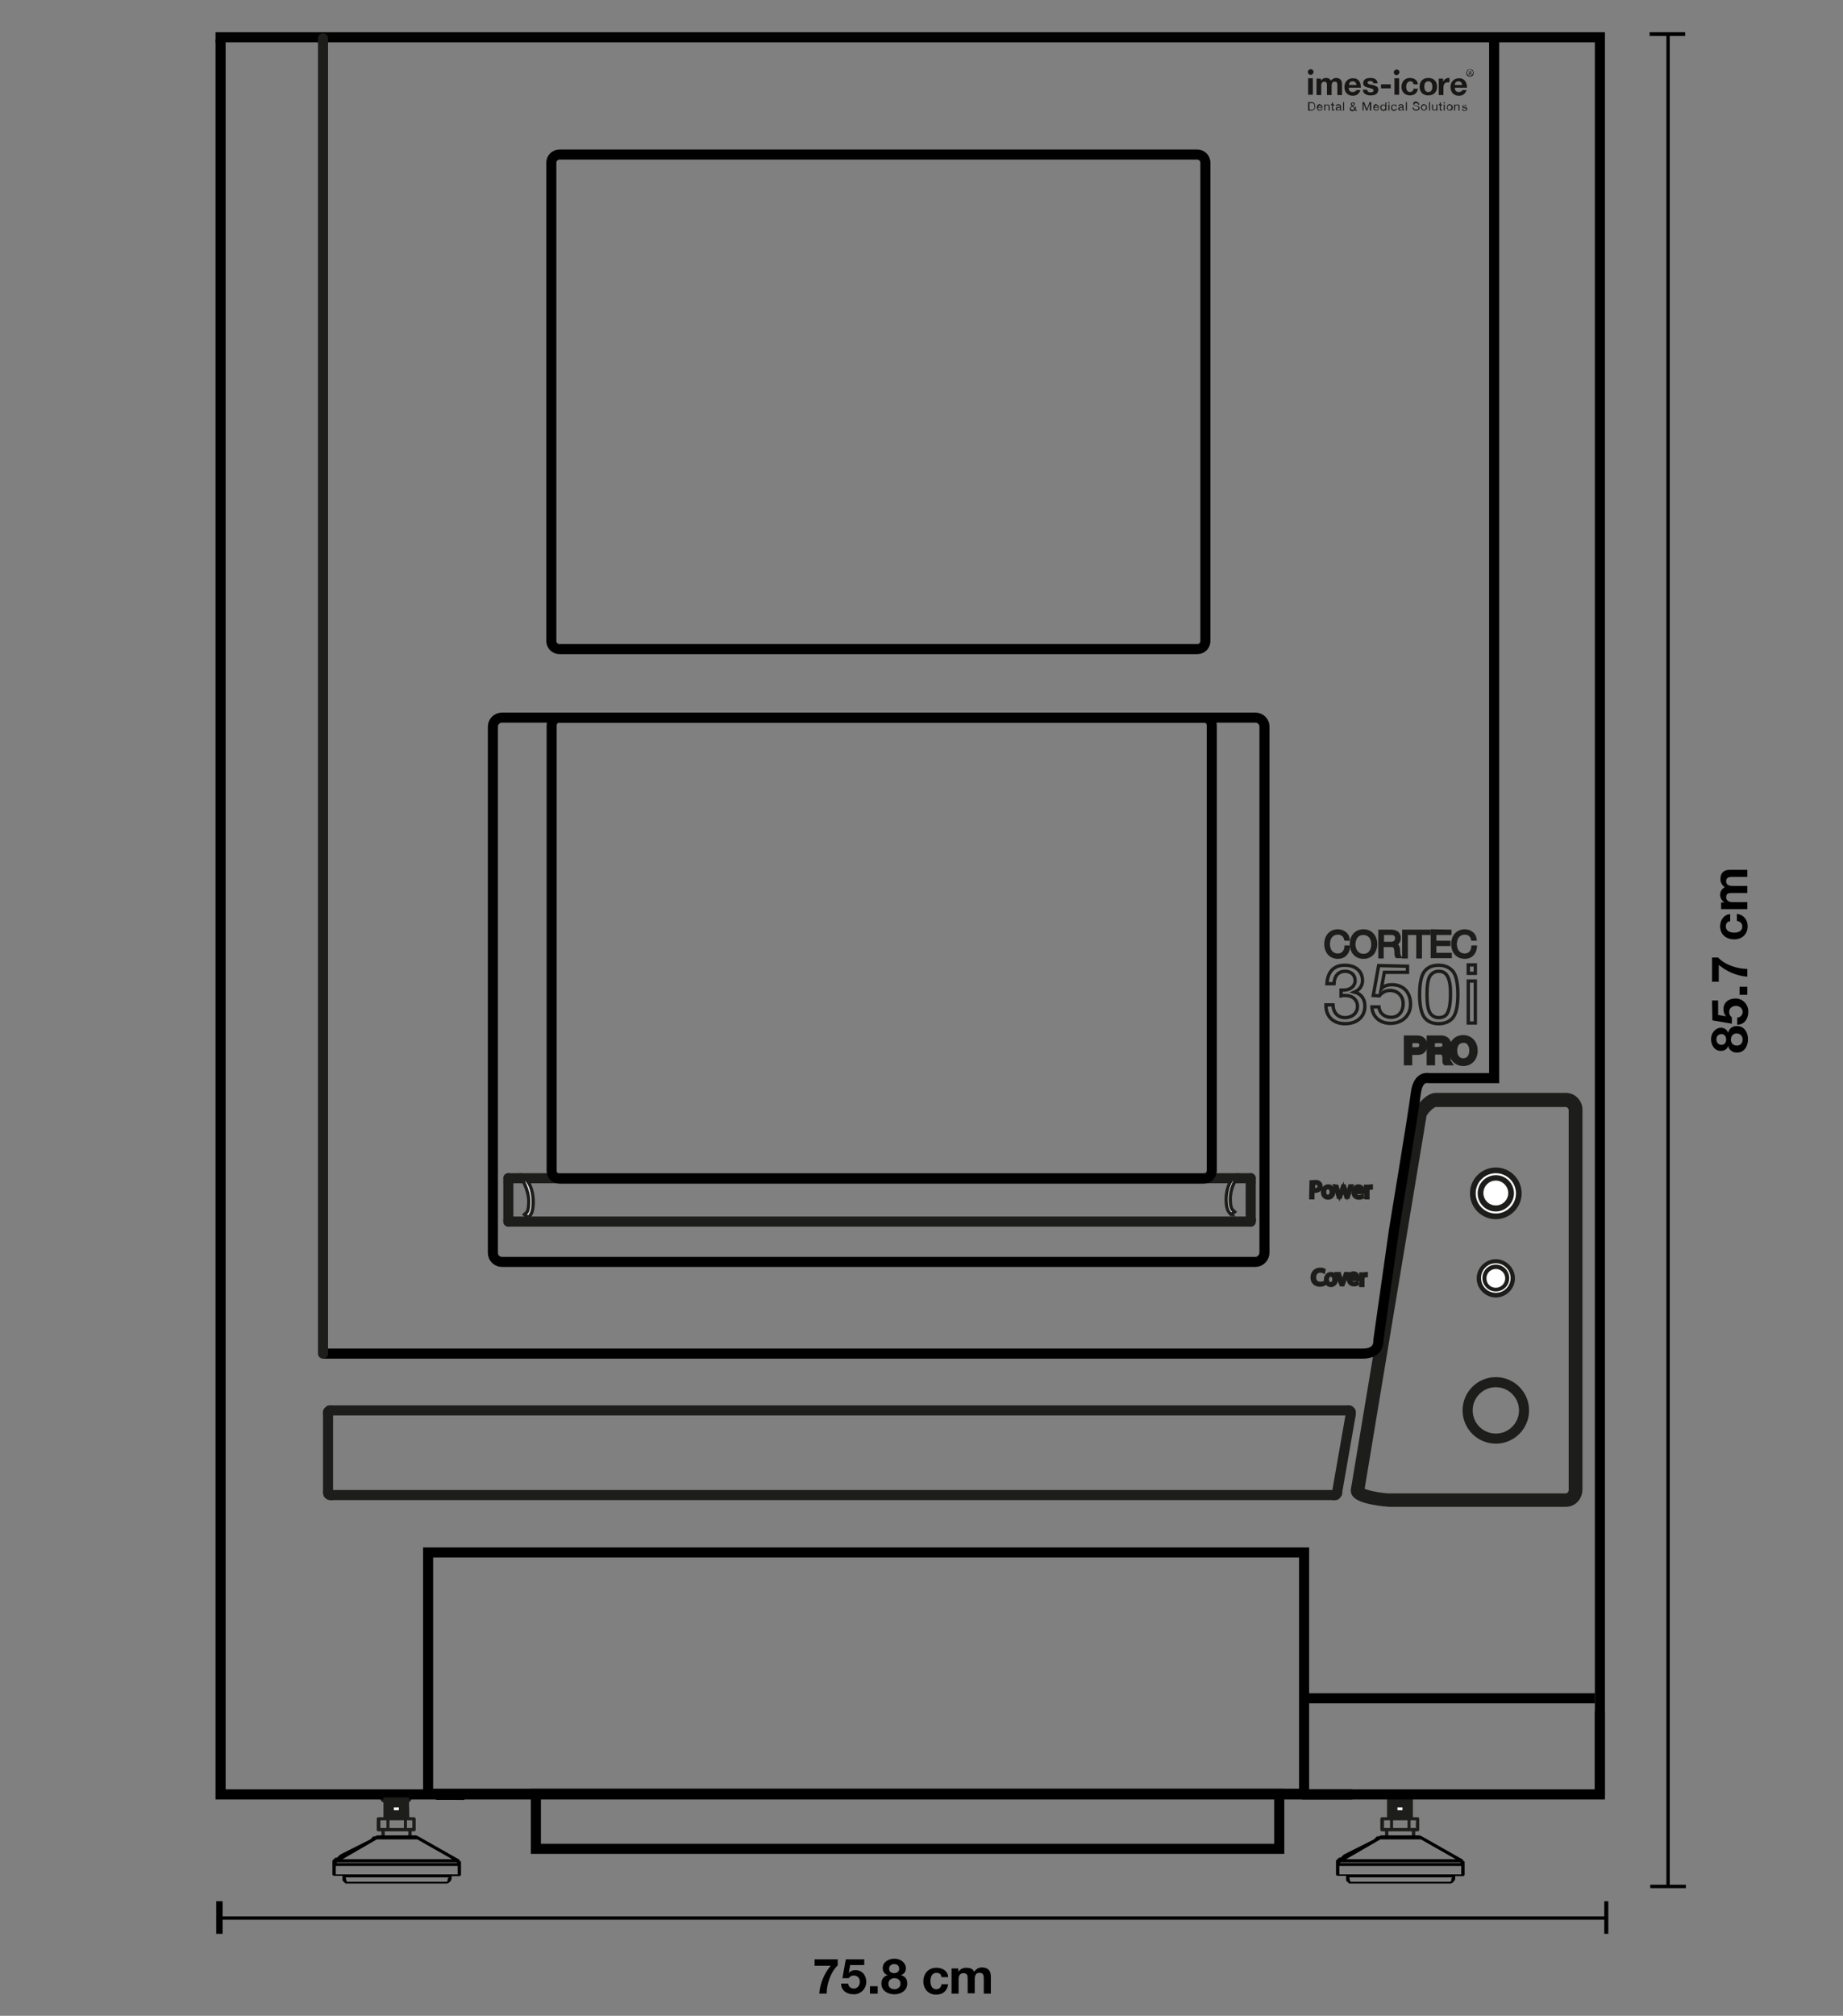 <?xml version="1.0" encoding="UTF-8"?>
<svg xmlns="http://www.w3.org/2000/svg" xmlns:xlink="http://www.w3.org/1999/xlink" version="1.1" id="Layer_1" x="0px" y="0px" viewBox="0 0 548.9 600" style="enable-background:new 0 0 548.9 600;" xml:space="preserve">
<rect x="0" y="0" width="548.9" height="600" fill="#808080" stroke="none"/>
<style type="text/css">
	.st0{display:none;}
	.st1{display:inline;}
	.st2{fill:#010202;}
	.st3{display:inline;fill:none;stroke:#000000;stroke-width:3;stroke-linecap:round;stroke-linejoin:round;stroke-miterlimit:10;}
	.st4{fill:none;stroke:#1D1D1B;stroke-width:3;stroke-linecap:round;stroke-linejoin:round;stroke-miterlimit:10;}
	.st5{fill:none;stroke:#1D1D1B;stroke-miterlimit:10;}
	.st6{fill:#FFFFFF;stroke:#1D1D1B;stroke-miterlimit:10;}
	.st7{fill:#FFFFFF;}
	.st8{fill:#1D1D1B;}
	.st9{stroke:#1D1D1B;stroke-width:3;stroke-miterlimit:10;}
	.st10{fill:none;stroke:#000000;stroke-width:3;stroke-miterlimit:10;}
	.st11{fill:none;}
	.st12{fill:#181716;}
</style>
<g>
	<path d="M249.5,583.2v1.8c-2.1,1.9-3.3,5.6-3.3,8.4H244c0.2-3,1.5-6,3.4-8.3h-4.8v-1.9H249.5z"></path>
	<path d="M257.4,583.2v1.7h-4.2l-0.4,2.3l0,0c0.5-0.5,1.1-0.8,2-0.8c2,0,3.2,1.6,3.2,3.5c0,2-1.6,3.7-3.7,3.7   c-2.2,0-3.8-1.2-3.8-3.2h2.1c0.1,0.9,0.8,1.5,1.7,1.5c1,0,1.8-0.9,1.8-2c0-1-0.6-1.9-1.8-1.9c-0.7,0-1.2,0.3-1.5,0.8h-1.9l1-5.6   H257.4z"></path>
	<path d="M261.4,591.2v2.2h-2.3v-2.2H261.4z"></path>
	<path d="M269.8,585.8c0,1-0.5,1.8-1.5,2.1l0,0c1.3,0.3,1.9,1.2,1.9,2.5c0,2.1-1.9,3.2-3.8,3.2s-3.9-1-3.9-3.2   c0-1.3,0.7-2.2,1.9-2.5l0,0c-1-0.3-1.5-1.1-1.5-2.1c0-1.8,1.8-2.8,3.4-2.8C268.8,583,269.8,584.7,269.8,585.8z M266.4,592.1   c1,0,1.8-0.7,1.8-1.7c0-0.9-0.7-1.6-1.8-1.6c-1,0-1.8,0.6-1.8,1.6C264.5,591.4,265.3,592.1,266.4,592.1z M266.3,587.3   c0.9,0,1.5-0.5,1.5-1.3c0-0.6-0.3-1.4-1.5-1.4c-0.8,0-1.5,0.5-1.5,1.4S265.5,587.3,266.3,587.3z"></path>
	<path d="M282.4,588.5h-2c-0.1-0.9-0.6-1.3-1.5-1.3c-1.3,0-1.8,1.2-1.8,2.5c0,1.2,0.5,2.4,1.7,2.4c0.9,0,1.5-0.5,1.6-1.5h2   c-0.3,2-1.6,3.1-3.6,3.1c-2.3,0-3.8-1.7-3.8-3.9c0-2.4,1.5-4.1,3.9-4.1C280.8,585.7,282.3,586.7,282.4,588.5z"></path>
	<path d="M290.1,586.9c0.6-0.8,1.4-1.3,2.3-1.3c1.9,0,2.7,1,2.7,2.7v5.1H293V589c0-1-0.1-1.8-1.3-1.8c-1,0-1.4,0.7-1.4,1.9v4.2h-2.1   V589c0-1-0.1-1.7-1.3-1.7c-0.5,0-1.4,0.3-1.4,1.7v4.4h-2.1v-7.5h2v1l0,0c0.6-0.8,1.4-1.2,2.3-1.2   C289.1,585.7,289.8,586.1,290.1,586.9z"></path>
</g>
<g id="Grafik">
	<g id="Ebene_1_1_" class="st0">
		<g id="Ebene_2_1_" class="st1">
			<path class="st2" d="M-2634.5-333.4v1969.6H311.9V-333.4H-2634.5z M-471.9,815c6,0,11,1,17-1C-460.9,816-465.9,815-471.9,815z"></path>
		</g>
		<line class="st3" x1="-198.1" y1="-275.6" x2="-198.1" y2="1119.9"></line>
	</g>
	<polygon points="497.3,561 497.3,10.7 501.9,10.7 501.9,9.6 491.3,9.6 491.3,10.7 496.3,10.7 496.3,561 491.5,561 491.5,562    502.1,562 502.1,561  "></polygon>
	<g>
		<polygon points="477.8,565.9 477.8,570.4 66.3,570.4 66.3,565.9 64.4,565.9 64.4,570.4 64.4,571.4 64.4,575.6 66.3,575.6     66.3,571.4 477.8,571.4 477.8,575.6 479,575.6 479,565.9   "></polygon>
	</g>
	<line class="st4" x1="372.5" y1="363.1" x2="372.5" y2="351.9"></line>
	<line class="st4" x1="151.4" y1="363.1" x2="151.4" y2="351.9"></line>
	<line class="st4" x1="155" y1="350.7" x2="151.4" y2="350.7"></line>
	<line class="st4" x1="151.4" y1="350.7" x2="151.4" y2="351.9"></line>
	<line class="st4" x1="155" y1="350.7" x2="368.6" y2="350.7"></line>
	<line class="st4" x1="372.5" y1="351.9" x2="372.5" y2="350.7"></line>
	<line class="st4" x1="368.6" y1="350.7" x2="372.5" y2="350.7"></line>
	<line class="st4" x1="372.5" y1="363.1" x2="372.5" y2="363.6"></line>
	<line class="st4" x1="151.4" y1="363.1" x2="151.4" y2="363.6"></line>
	<line class="st4" x1="372.5" y1="363.6" x2="151.4" y2="363.6"></line>
	<line class="st4" x1="372.5" y1="362.9" x2="372.5" y2="362.9"></line>
	<line class="st4" x1="372.5" y1="362.9" x2="372.5" y2="362.9"></line>
	<polyline class="st4" points="121.1,535.1 121.1,535.1 120.6,535.1 120.2,535.1 119.5,535.1  "></polyline>
	<polyline class="st4" points="119.5,535.1 118.8,535.1 117.9,535.1 117,535.1 116.1,535.1 115.4,535.1 114.9,535.1 114.7,535.1     "></polyline>
	<line class="st4" x1="398.2" y1="444.3" x2="402.3" y2="420.9"></line>
	<polyline class="st4" points="402.3,420.9 402.3,420.7 402.3,420.5 402.3,420.2 402.1,420 401.9,419.8 401.6,419.8 401.4,419.8     "></polyline>
	<line class="st4" x1="401.4" y1="419.8" x2="98.6" y2="419.8"></line>
	<polyline class="st4" points="98.6,419.8 98.3,419.8 98.1,419.8 97.9,420 97.7,420.2 97.7,420.5 97.7,420.7  "></polyline>
	<path class="st4" d="M97.7,444.1c0,0.1,0,0.4,0.1,0.6s0.4,0.3,0.4,0.3c0.1,0,0.3,0,0.5,0"></path>
	<line class="st4" x1="98.6" y1="445" x2="397.3" y2="445"></line>
	<path class="st4" d="M397.3,445c0.2,0,0.3,0,0.5,0c0.1-0.1,0.2-0.2,0.3-0.3c0.1-0.1,0.2-0.2,0.1-0.3"></path>
	<line class="st4" x1="97.7" y1="420.7" x2="97.7" y2="444.1"></line>
	<g>
		<g>
			<g>
				<path class="st5" d="M401.5,279.5h-0.7c-0.3-1.2-1.2-1.8-2.3-1.8c-2,0-2.9,1.6-2.9,3.3c0,1.6,0.8,3.3,2.9,3.3      c1.3,0,2.3-1,2.4-2.4h0.7c-0.2,1.9-1.4,3-3.1,3c-2.4,0-3.6-1.8-3.6-3.9s1.2-3.9,3.6-3.9C399.9,277.1,401.3,278,401.5,279.5z"></path>
				<path class="st5" d="M409.7,281c0,2-1.2,3.9-3.6,3.9s-3.6-1.8-3.6-3.9s1.2-3.9,3.6-3.9C408.4,277.1,409.7,278.9,409.7,281z       M406.1,284.4c2,0,2.8-1.7,2.8-3.3c0-1.6-0.8-3.3-2.9-3.3c-1.9,0-2.8,1.6-2.8,3.3C403.2,282.7,404.1,284.4,406.1,284.4z"></path>
			</g>
			<g>
				<path class="st5" d="M414.4,277.2c1.4,0,2.3,0.7,2.3,2c0,1-0.5,1.7-1.5,1.9l0,0c1.2,0.2,1.3,1.1,1.3,1.9c0,0.5,0.1,1.4,0.3,1.7      H416c-0.2-0.2-0.2-0.9-0.2-1.4c0-0.7-0.2-1.2-0.4-1.5s-0.6-0.4-1-0.4h-2.8v3.4H411v-7.6H414.4L414.4,277.2z M414.4,280.8      c0.8,0,1.6-0.5,1.6-1.5s-0.6-1.5-1.6-1.5h-2.7v3H414.4z"></path>
			</g>
			<g>
				<path class="st5" d="M418.8,277.2v1.1h-0.7v-1.1H418.8z M418.8,279.3v5.5h-0.7v-5.5H418.8z"></path>
			</g>
			<g>
				<path class="st5" d="M425.6,277.2v0.6H423v7h-0.7v-7h-2.6v-0.6H425.6z"></path>
				<path class="st5" d="M431.8,277.2v0.6h-4.5v2.7h4.2v0.6h-4.2v3h4.6v0.6h-5.3v-7.6L431.8,277.2L431.8,277.2z"></path>
				<path class="st5" d="M439.3,279.5h-0.7c-0.3-1.2-1.2-1.8-2.3-1.8c-2,0-2.9,1.6-2.9,3.3c0,1.6,0.8,3.3,2.9,3.3      c1.3,0,2.3-1,2.4-2.4h0.7c-0.2,1.9-1.4,3-3.1,3c-2.4,0-3.6-1.8-3.6-3.9s1.2-3.9,3.6-3.9C437.7,277.1,439.1,278,439.3,279.5z"></path>
			</g>
			<g>
				<path class="st5" d="M405.8,291.9c0,1.4-0.8,2.7-2.4,3.4l0,0c2,0.5,3.1,2,3.1,4.2c0,3.2-2.4,5.2-5.9,5.2c-3.4,0-5.7-2-5.7-5.5      v-0.1h2.1c0.1,2.4,1.5,3.8,3.6,3.8s3.7-1.4,3.7-3.3c0-2-1.4-3.3-3.7-3.3c-0.3,0-0.7,0-1.2,0.1v-1.7c0.2,0,0.4,0,0.8,0      c2,0,3.4-1.2,3.4-2.8c0-1.7-1.2-2.8-3-2.8c-2,0-3.2,1.4-3.3,3.7h-2.1c0.2-3.6,2.1-5.5,5.3-5.5      C403.8,287.3,405.8,289.1,405.8,291.9z"></path>
			</g>
			<g>
				<path class="st5" d="M419.2,287.6v1.8h-6.9l-0.9,4.9l0,0c0.7-0.8,1.8-1.2,3.2-1.2c3.3,0,5.5,2.2,5.5,5.8c0,3.3-2.4,5.7-6,5.7      c-3,0-5.4-1.9-5.5-4.9l0,0h2.1c0.1,1.8,1.6,3.1,3.6,3.1c2.1,0,3.6-1.5,3.6-4.1c0-2.3-1.7-3.9-3.9-3.9c-1.2,0-2.3,0.5-3.2,1.6      l-1.8-0.1l1.6-8.9L419.2,287.6L419.2,287.6z"></path>
				<path class="st5" d="M432.8,289.2c0.9,1.2,1.4,3.5,1.4,6.8s-0.5,5.6-1.4,6.8c-0.9,1.2-2.4,1.9-4.3,1.9s-3.3-0.6-4.3-1.9      c-0.9-1.3-1.4-3.5-1.4-6.8s0.5-5.6,1.4-6.8c1-1.3,2.4-1.9,4.3-1.9C430.4,287.3,431.8,288,432.8,289.2z M425.9,301.5      c0.6,0.9,1.5,1.4,2.6,1.4c1.3,0,2.2-0.5,2.7-1.6s0.8-2.8,0.8-5.2c0-1.6,0-4.1-1-5.7c-0.5-0.8-1.3-1.3-2.5-1.3      c-1.1,0-2,0.5-2.6,1.4s-0.9,2.8-0.9,5.5C425,298.7,425.3,300.5,425.9,301.5z"></path>
				<path class="st5" d="M439.4,287.2v2.5h-2.1v-2.5H439.4z M439.4,292v12.5h-2.1V292H439.4z"></path>
			</g>
			<g>
				<g>
					<path class="st5" d="M422.2,309c1.3,0,2.2,0.7,2.2,2.2s-0.9,2.2-2.2,2.2h-2.4v3h-1V309H422.2L422.2,309z M421.9,312.5       c0.9,0,1.5-0.4,1.5-1.4c0-0.9-0.5-1.4-1.6-1.4h-2v2.7L421.9,312.5L421.9,312.5z"></path>
					<path class="st5" d="M429.1,309c1.3,0,2.2,0.7,2.2,1.9c0,1-0.4,1.6-1.3,1.9l0,0c0.7,0.1,1.1,0.6,1.1,1.9c0,0.9,0.2,1.3,0.4,1.6       h-1.1c-0.1-0.2-0.1-0.3-0.2-0.6v-0.8c0-0.4-0.1-0.8-0.2-1.2c-0.2-0.4-0.5-0.6-1-0.6h-2.4v3.2h-1V309H429.1L429.1,309z        M428.7,312.4c1.1,0,1.7-0.4,1.7-1.3c0-0.8-0.5-1.3-1.3-1.3h-2.5v2.6L428.7,312.4L428.7,312.4z"></path>
					<path class="st5" d="M439.4,312.6c0,2.3-1.4,3.9-3.5,3.9c-2.2,0-3.5-1.7-3.5-3.9c0-1.1,0.3-2,1-2.8c0.6-0.7,1.5-1.1,2.6-1.1       C438.1,308.8,439.4,310.5,439.4,312.6z M435.8,315.7c1.6,0,2.6-1.3,2.6-3c0-0.9-0.2-1.6-0.7-2.2s-1.1-0.9-1.9-0.9       s-1.4,0.3-1.9,0.9c-0.4,0.6-0.7,1.3-0.7,2.2C433.3,314.4,434.3,315.7,435.8,315.7z"></path>
				</g>
				<g>
					<path class="st6" d="M420.1,316.6h-1.5v-7.9h3.5c1.5,0,2.5,0.9,2.5,2.4s-0.9,2.4-2.4,2.4h-2.1V316.6L420.1,316.6z M419.1,316.1       h0.5v-3h2.6c1.2,0,1.9-0.7,1.9-1.9c0-1.2-0.7-1.9-2-1.9h-3V316.1L419.1,316.1z M421.9,312.7h-2.3v-3.2h2.2       c1.2,0,1.8,0.6,1.8,1.6C423.7,312.2,423,312.7,421.9,312.7z M420.1,312.2h1.8c0.8,0,1.3-0.4,1.3-1.1c0-0.5-0.2-1.1-1.3-1.1       h-1.7L420.1,312.2L420.1,312.2z"></path>
				</g>
				<g>
					<path class="st6" d="M432.1,316.6h-1.7l-0.1-0.1c-0.2-0.2-0.2-0.4-0.2-0.6v-0.1V315c0-0.4-0.1-0.7-0.2-1.1       c-0.1-0.2-0.2-0.4-0.8-0.5h-2.2v3.2h-1.5v-7.9h3.8c1.5,0,2.5,0.9,2.5,2.2c0,0.9-0.3,1.5-0.9,1.9c0.5,0.3,0.7,0.9,0.7,2       c0,0.9,0.2,1.2,0.4,1.5L432.1,316.6z M430.6,316.1h0.5c-0.1-0.3-0.2-0.8-0.2-1.4c-0.1-1.4-0.4-1.6-0.9-1.7h-0.2v-0.4l0.2-0.1       c0.7-0.2,1.1-0.8,1.1-1.6c0-1-0.7-1.7-2-1.7h-3.3v6.9h0.5v-3.2h2.7c0.8,0,1.1,0.4,1.2,0.8c0.2,0.4,0.3,0.8,0.3,1.3v0.8       C430.6,316,430.6,316,430.6,316.1z M428.7,312.6h-2.4v-3.1h2.7c0.9,0,1.5,0.6,1.5,1.5C430.6,311.8,430.3,312.6,428.7,312.6z        M426.8,312.1h1.9c1.2,0,1.4-0.6,1.4-1.1c0-0.7-0.4-1-1-1h-2.2L426.8,312.1L426.8,312.1z"></path>
				</g>
				<g>
					<path class="st6" d="M435.8,316.8c-2.2,0-3.8-1.7-3.8-4.1c0-1.2,0.3-2.2,1-2.9c0.7-0.8,1.6-1.2,2.8-1.2c2.2,0,3.8,1.7,3.8,4.1       C439.6,315.1,438.1,316.8,435.8,316.8z M435.8,309c-1,0-1.8,0.3-2.4,1s-0.9,1.5-0.9,2.6c0,2.2,1.3,3.6,3.3,3.6s3.3-1.5,3.3-3.6       C439.1,310.8,438.1,309,435.8,309z M435.8,315.9c-1.7,0-2.8-1.3-2.8-3.3c0-0.9,0.2-1.7,0.7-2.3c0.5-0.6,1.2-1,2.1-1       s1.6,0.3,2.1,1c0.5,0.6,0.7,1.4,0.7,2.3C438.6,314.6,437.5,315.9,435.8,315.9z M435.8,309.9c-0.7,0-1.3,0.3-1.7,0.8       s-0.6,1.2-0.6,2c0,1.7,0.9,2.8,2.3,2.8s2.3-1.1,2.3-2.8c0-0.8-0.2-1.5-0.6-2C437.1,310.1,436.6,309.9,435.8,309.9z"></path>
				</g>
			</g>
		</g>
	</g>
	<g>
		<path class="st6" d="M390.5,351.8c0.3,0,0.7-0.1,1.2-0.1c0.6,0,1.1,0.1,1.3,0.4c0.3,0.2,0.4,0.6,0.4,1s-0.1,0.8-0.4,1    c-0.3,0.3-0.9,0.5-1.5,0.5c-0.2,0-0.4,0-0.5,0v1.9h-0.6L390.5,351.8L390.5,351.8z M391.2,354.1c0.1,0,0.3,0,0.5,0    c0.7,0,1.2-0.4,1.2-1s-0.4-0.9-1.1-0.9c-0.3,0-0.5,0-0.6,0V354.1L391.2,354.1z"></path>
		<path class="st6" d="M397.2,354.8c0,1.3-0.9,1.8-1.7,1.8c-0.9,0-1.6-0.7-1.6-1.8c0-1.1,0.8-1.8,1.7-1.8    C396.6,353,397.2,353.8,397.2,354.8z M394.5,354.8c0,0.8,0.4,1.3,1,1.3s1-0.6,1-1.3c0-0.6-0.3-1.3-1-1.3S394.5,354.2,394.5,354.8z    "></path>
		<path class="st6" d="M398.2,353.1l0.5,1.7c0.1,0.4,0.2,0.7,0.3,1.1l0,0c0.1-0.3,0.2-0.7,0.3-1.1l0.6-1.8h0.5l0.5,1.7    c0.1,0.4,0.2,0.8,0.3,1.1l0,0c0.1-0.3,0.1-0.7,0.3-1.1l0.5-1.7h0.6l-1.1,3.4h-0.6l-0.5-1.6c-0.1-0.4-0.2-0.7-0.3-1.1l0,0    c-0.1,0.4-0.2,0.8-0.3,1.1l-0.6,1.6h-0.6l-1-3.4L398.2,353.1L398.2,353.1z"></path>
		<path class="st6" d="M403.5,355c0,0.8,0.6,1.2,1.2,1.2c0.4,0,0.7-0.1,1-0.2l0.1,0.4c-0.2,0.1-0.6,0.2-1.1,0.2    c-1.1,0-1.7-0.7-1.7-1.7s0.6-1.9,1.6-1.9c1.1,0,1.4,1,1.4,1.6c0,0.1,0,0.2,0,0.3L403.5,355L403.5,355z M405.3,354.5    c0-0.4-0.2-1-0.9-1c-0.6,0-0.9,0.6-1,1H405.3z"></path>
		<path class="st6" d="M406.7,354.2c0-0.4,0-0.8,0-1.1h0.5v0.7l0,0c0.2-0.5,0.5-0.8,1-0.8c0.1,0,0.1,0,0.2,0v0.6c-0.1,0-0.1,0-0.2,0    c-0.4,0-0.8,0.3-0.8,0.8c0,0.1,0,0.2,0,0.3v1.8h-0.6L406.7,354.2L406.7,354.2z"></path>
	</g>
	<g>
		<path class="st6" d="M394.3,382.3c-0.2,0.1-0.7,0.2-1.2,0.2c-1.3,0-2.3-0.8-2.3-2.3c0-1.4,1-2.4,2.4-2.4c0.6,0,0.9,0.1,1.1,0.2    l-0.1,0.5c-0.2-0.1-0.5-0.2-0.9-0.2c-1.1,0-1.8,0.7-1.8,1.9c0,1.1,0.6,1.8,1.8,1.8c0.4,0,0.7-0.1,1-0.2V382.3z"></path>
		<path class="st6" d="M398,380.8c0,1.2-0.8,1.8-1.6,1.8c-0.9,0-1.6-0.7-1.6-1.7c0-1.1,0.7-1.8,1.6-1.8    C397.3,379.1,398,379.8,398,380.8z M395.3,380.8c0,0.7,0.4,1.3,1,1.3s1-0.5,1-1.3c0-0.6-0.3-1.3-1-1.3    C395.7,379.5,395.3,380.2,395.3,380.8z"></path>
		<path class="st6" d="M398.9,379.1l0.6,1.9c0.1,0.3,0.2,0.6,0.3,0.8l0,0c0.1-0.3,0.2-0.5,0.3-0.8l0.6-1.9h0.6l-1.3,3.3h-0.6    l-1.3-3.3H398.9z"></path>
		<path class="st6" d="M402.2,380.9c0,0.8,0.5,1.1,1.1,1.1c0.4,0,0.7-0.1,0.9-0.2l0.1,0.4c-0.2,0.1-0.6,0.2-1.1,0.2    c-1,0-1.6-0.7-1.6-1.7s0.6-1.8,1.5-1.8c1.1,0,1.4,0.9,1.4,1.6c0,0.1,0,0.2,0,0.3h-2.3V380.9L402.2,380.9z M404,380.5    c0-0.4-0.2-1-0.8-1s-0.9,0.6-0.9,1H404z"></path>
		<path class="st6" d="M405.3,380.2c0-0.4,0-0.7,0-1h0.5v0.6l0,0c0.2-0.4,0.5-0.7,0.9-0.7c0.1,0,0.1,0,0.2,0v0.6c-0.1,0-0.1,0-0.2,0    c-0.4,0-0.7,0.3-0.8,0.8c0,0.1,0,0.2,0,0.3v1.8h-0.6V380.2L405.3,380.2z"></path>
	</g>
	<circle class="st4" cx="445.5" cy="419.8" r="8.4"></circle>
	<g>
		<g>
			<path class="st7" d="M445.5,348c-4,0-7.2,3.2-7.2,7.2s3.2,7.2,7.2,7.2s7.2-3.2,7.2-7.2S449.4,348,445.5,348L445.5,348z"></path>
			<path class="st8" d="M445.5,362.9c-4.3,0-7.7-3.5-7.7-7.7c0-4.3,3.5-7.7,7.7-7.7c4.3,0,7.7,3.5,7.7,7.7S449.7,362.9,445.5,362.9z      M445.5,349.2c-3.3,0-6,2.7-6,6s2.7,6,6,6s6-2.7,6-6C451.5,351.9,448.8,349.2,445.5,349.2z"></path>
		</g>
	</g>
	<g>
		<g>
			<path class="st8" d="M445.5,360.6c-3,0-5.4-2.4-5.4-5.4s2.4-5.4,5.4-5.4s5.4,2.4,5.4,5.4C450.9,358.1,448.4,360.6,445.5,360.6z      M445.5,351.4c-2.1,0-3.7,1.7-3.7,3.7c0,2.1,1.7,3.7,3.7,3.7c2.1,0,3.7-1.7,3.7-3.7S447.5,351.4,445.5,351.4z"></path>
		</g>
	</g>
	<g>
		<g>
			<path class="st7" d="M445.5,375.2c-2.9,0-5.3,2.4-5.3,5.3s2.4,5.3,5.3,5.3s5.3-2.4,5.3-5.3S448.4,375.2,445.5,375.2L445.5,375.2z     "></path>
			<path class="st8" d="M445.5,386.2c-3.1,0-5.7-2.6-5.7-5.7s2.6-5.7,5.7-5.7s5.7,2.6,5.7,5.7S448.6,386.2,445.5,386.2z M445.5,376     c-2.5,0-4.4,2-4.4,4.4c0,2.5,2,4.4,4.4,4.4c2.5,0,4.4-2,4.4-4.4S447.9,376,445.5,376z"></path>
		</g>
	</g>
	<g>
		<g>
			<path class="st8" d="M445.5,384.4c-2.2,0-4-1.8-4-4s1.8-4,4-4s4,1.8,4,4C449.5,382.7,447.7,384.4,445.5,384.4z M445.5,377.7     c-1.5,0-2.8,1.2-2.8,2.8s1.2,2.8,2.8,2.8c1.5,0,2.8-1.2,2.8-2.8S447,377.7,445.5,377.7z"></path>
		</g>
	</g>
	<g>
		<path class="st6" d="M366.7,361.5C366.7,361.5,366.6,361.5,366.7,361.5c-0.8-0.7-1.5-1.6-1.5-4.5c0-3.5,1.5-6.6,2.9-6.6l-0.2,1    c0.1,0-1.5,2.2-1.5,5.5c0,2.7,0.6,3.2,1,3.5c0.1,0.1,0.2,0.2,0.3,0.3L366.7,361.5L366.7,361.5z"></path>
	</g>
	<g>
		<path class="st6" d="M157.3,362.4C157.3,362.3,157.4,362.3,157.3,362.4c0.8-0.7,1.5-1.7,1.5-4.7c0-3.6-1.5-6.9-2.9-6.9l-0.5-0.1    c-0.1,0,2.1,3.4,2.1,6.9c0,2.8-0.6,3.4-1,3.6c-0.1,0.1-0.2,0.2-0.3,0.3L157.3,362.4L157.3,362.4z"></path>
	</g>
	<g>
		<rect x="133.6" y="531" transform="matrix(1.815580e-03 -1 1 1.815580e-03 -401.408 668.358)" width="1" height="8.5"></rect>
	</g>
	<g>
		<path class="st9" d="M466.4,447h-52.7c-0.1,0-9.9-0.7-9.9-3.3v-0.1l18.6-111.5c0.1-1.9,3.3-5.3,5.2-5.3h38.8    c1.9,0,3.4,1.6,3.4,3.5v113C469.8,445.4,468.3,447,466.4,447z M404.8,443.8c0,0.1,0.5,0.8,3.7,1.5c2.1,0.5,4.4,0.7,5.1,0.7h52.7    c1.3,0,2.4-1.1,2.4-2.5v-113c0-1.4-1.1-2.5-2.4-2.5h-38.8c-1.3,0-4.2,2.9-4.2,4.3v0.1L404.8,443.8z"></path>
	</g>
	<g>
		<g>
			<g>
				<rect x="414.7" y="536.5" class="st7" width="4.6" height="3.8"></rect>
				<path class="st8" d="M417.7,538v0.8H417h-0.8V538H417.7 M420.7,535h-7.6v5.9h-1.5c-0.3,0-0.5,0.2-0.5,0.5v3.2      c0,0.3,0.2,0.5,0.5,0.5h0.9v1.8c0,0.3,0.2,0.5,0.5,0.5s0.5-0.2,0.5-0.5v-1.8h0.9h5.2h0.9v1.8c0,0.3,0.2,0.5,0.5,0.5      s0.5-0.2,0.5-0.5v-1.8h0.7c0.3,0,0.5-0.2,0.5-0.5v-3.2c0-0.3-0.2-0.5-0.5-0.5h-1.4V535H420.7L420.7,535z M420.1,544.1v-2.3h1.6      v2.3H420.1L420.1,544.1z M414.9,544.1v-2.3h4.3v2.3H414.9L414.9,544.1z M412.2,544.1v-2.3h1.8v2.3H412.2L412.2,544.1z"></path>
			</g>
		</g>
		<g>
			<path d="M435.5,553.4l-12-6.8l0,0c0,0-0.6-0.3-0.7-0.3h-0.2l0,0c0,0,0,0-0.1,0h-2.4H420h-8.3c0,0,0,0-0.1,0c0,0,0,0-0.1,0h-0.2     c-0.1,0-0.2,0-0.2,0.1c-0.1,0-0.2,0.1-0.3,0.1s-0.2,0.1-0.3,0.1l0,0l0,0c0,0,0,0-0.1,0c0,0,0,0-0.1,0h-0.1h-0.1     c0,0-0.1,0-0.1,0.1c0,0-0.1,0-0.1,0.1c0,0-0.1,0-0.1,0.1c0,0-0.1,0-0.1,0.1c0,0-0.1,0-0.1,0.1c0,0-0.1,0-0.1,0.1l-0.1,0.1     l-0.1,0.1l-0.1,0.1c-0.1,0-0.1,0.1-0.2,0.1s-0.1,0.1-0.2,0.1s-0.1,0.1-0.2,0.1s-0.1,0.1-0.2,0.1s-0.1,0.1-0.2,0.1     s-0.1,0.1-0.2,0.1s-0.1,0.1-0.2,0.1s-0.1,0.1-0.2,0.1s-0.1,0.1-0.2,0.1s-0.1,0.1-0.2,0.1s-0.1,0.1-0.2,0.1s-0.1,0.1-0.2,0.1     s-0.1,0.1-0.2,0.1s-0.1,0.1-0.2,0.1s-0.1,0.1-0.2,0.1s-0.1,0.1-0.2,0.1s-0.1,0.1-0.2,0.1s-0.1,0.1-0.2,0.1s-0.1,0.1-0.2,0.1     s-0.1,0.1-0.2,0.1s-0.1,0.1-0.2,0.1s-0.1,0.1-0.2,0.1s-0.1,0.1-0.2,0.1s-0.1,0.1-0.2,0.1s-0.1,0.1-0.2,0.1s-0.1,0.1-0.2,0.1     s-0.1,0.1-0.2,0.1s-0.1,0.1-0.2,0.1s-0.1,0.1-0.2,0.1s-0.1,0.1-0.2,0.1s-0.1,0.1-0.2,0.1s-0.1,0.1-0.2,0.1s-0.1,0.1-0.2,0.1     s-0.1,0.1-0.2,0.1s-0.1,0.1-0.2,0.1s-0.1,0.1-0.2,0.1s-0.1,0.1-0.2,0.1s-0.1,0.1-0.2,0.1s-0.1,0.1-0.2,0.1s-0.1,0.1-0.2,0.1     s-0.1,0.1-0.2,0.1s-0.1,0.1-0.2,0.1s-0.1,0.1-0.2,0.1s-0.1,0.1-0.2,0.1s-0.1,0.1-0.2,0.1l-0.1,0.1l-0.1,0.1l-0.1,0.1     c0,0-0.1,0-0.1,0.1c0,0-0.1,0-0.1,0.1c0,0-0.1,0-0.1,0.1c0,0-0.1,0-0.1,0.1c0,0-0.1,0-0.1,0.1c0,0-0.1,0-0.1,0.1h-0.1h-0.1     c0,0,0,0-0.1,0c0,0,0,0-0.1,0c0,0,0,0-0.1,0l0,0l0,0l0,0l0,0l0,0l0,0l0,0l0,0l-0.5,0.5l-0.1,0.1c-0.2,0.1-0.3,0.2-0.3,0.4v0.5     v3.4c0,0.3,0.2,0.5,0.5,0.5h2.5v0.7v0.5c0,0.1,0,0.2,0.1,0.3l0.1,0.1l0.5,0.5l0.1,0.1c0.1,0.1,0.2,0.1,0.3,0.1h0.5h22h7     c0.2,0,0.4,0,0.6,0c0.3-0.1,0.6-0.3,0.8-0.5s0.3-0.4,0.4-0.6c0-0.1,0.1-0.2,0.1-0.2v-0.2v-0.7h2.3c0.3,0,0.5-0.2,0.5-0.5v-3.4     V554C436.1,554.4,435.7,553.5,435.5,553.4z M411.1,547.5h0.3h11.7h0.1l10.4,5.9h-32.7L411.1,547.5z M399.3,554.3h35.6     c0,0.1,0.1,0.2,0.1,0.2h-8.2h-27.7l0,0l0,0L399.3,554.3z M432.5,559h-0.2l-0.1,0.9c-0.1,0.1-0.3,0.2-0.3,0.2h-0.3h-7h-22h-0.3     l-0.2-0.2l-0.2-0.9v-0.2h24.9h5.7V559L432.5,559z M435.2,557.9h-8.4h-27.9v-2.5h27.9h8.4V557.9z"></path>
		</g>
	</g>
	<polyline class="st10" points="65.7,11.9 65.7,534.1 402.8,534.1  "></polyline>
	<g>
		<path d="M133.6,533.8v-0.5h253.9c0.1,0.2,0.1,0.3,0.1,0.5H134.1l0,0H133.6z"></path>
		<path d="M387.4,533.6L387.4,533.6h-253h-0.5l0,0l0,0l0,0H387.4 M387.6,533.1H133.3v1h1l0,0h253.4    C387.9,533.8,387.9,533.4,387.6,533.1L387.6,533.1z"></path>
	</g>
	<g>
		<path d="M393.7,534.4L393.7,534.4l79.9-0.1c0.1,0,0.2,0,0.3,0h0.1c0.7,0,1.2-0.5,1.2-1.2v-23.6h2.5v24.9H393.7z"></path>
		<path d="M477.5,509.8v24.4H475c0.3-0.3,0.5-0.7,0.5-1.1v-23.3L477.5,509.8 M478,509.3h-3v23.8c0,0.5-0.4,1-1,1c-0.1,0-0.3,0-0.4,0    h-80.1v0.6H478V509.3L478,509.3z"></path>
	</g>
	<path class="st10" d="M127.5,533.9v-71.8h260.9v71.8H128.5C127.5,533.9,127.5,533.9,127.5,533.9z"></path>
	<rect x="159.6" y="533.9" class="st10" width="221.4" height="16.4"></rect>
	<line class="st10" x1="388.4" y1="505.5" x2="475" y2="505.5"></line>
	<polyline class="st10" points="387.8,534.1 476.5,534.1 476.5,11.1 64.2,11.1  "></polyline>
	<path class="st10" d="M445,11.1v309.8h-19.6c0,0-3-0.8-3.7,4.3c-0.6,5.1-6.5,40.7-6.5,40.7l-4.7,33.1c0,0,0.5,3.9-4.6,3.9   s-120.5,0-120.5,0H96.2"></path>
	<path class="st10" d="M356.6,193.2h-190c-1.3,0-2.4-1.1-2.4-2.4V48.4c0-1.3,1.1-2.4,2.4-2.4h190c1.3,0,2.4,1.1,2.4,2.4v142.4   C359,192.1,358,193.2,356.6,193.2z"></path>
	<path class="st10" d="M373.9,375.6H149.5c-1.5,0-2.7-1.2-2.7-2.7V216.3c0-1.5,1.2-2.7,2.7-2.7h224.4c1.5,0,2.7,1.2,2.7,2.7v156.5   C376.6,374.3,375.4,375.6,373.9,375.6z"></path>
	<path class="st10" d="M358.6,350.8h-192c-1.3,0-2.3-1-2.3-2.3V215.9c0-1.3,1-2.3,2.3-2.3h192c1.3,0,2.3,1,2.3,2.3v132.5   C360.9,349.7,359.9,350.8,358.6,350.8z"></path>
	<g>
		<g>
			<g>
				<rect x="115.8" y="536.5" class="st7" width="4.6" height="3.8"></rect>
				<path class="st8" d="M118.8,538v0.8h-0.7h-0.8V538H118.8 M121.8,535h-7.6v5.9h-1.5c-0.3,0-0.5,0.2-0.5,0.5v3.2      c0,0.3,0.2,0.5,0.5,0.5h0.9v1.8c0,0.3,0.2,0.5,0.5,0.5s0.5-0.2,0.5-0.5v-1.8h0.9h5.2h0.9v1.8c0,0.3,0.2,0.5,0.5,0.5      s0.5-0.2,0.5-0.5v-1.8h0.7c0.3,0,0.5-0.2,0.5-0.5v-3.2c0-0.3-0.2-0.5-0.5-0.5h-1.4L121.8,535L121.8,535L121.8,535z M121.2,544.1      v-2.3h1.6v2.3H121.2L121.2,544.1z M116,544.1v-2.3h4.3v2.3H116L116,544.1z M113.3,544.1v-2.3h1.8v2.3H113.3L113.3,544.1z"></path>
			</g>
		</g>
		<g>
			<path d="M136.6,553.4l-12-6.8l0,0c0,0-0.6-0.3-0.7-0.3h-0.2l0,0c0,0,0,0-0.1,0h-2.4h-0.1h-8.3c0,0,0,0-0.1,0c0,0,0,0-0.1,0h-0.2     c-0.1,0-0.2,0-0.2,0.1c-0.1,0-0.2,0.1-0.3,0.1s-0.2,0.1-0.3,0.1l0,0l0,0c0,0,0,0-0.1,0c0,0,0,0-0.1,0h-0.1h-0.1     c0,0-0.1,0-0.1,0.1c0,0-0.1,0-0.1,0.1c0,0-0.1,0-0.1,0.1c0,0-0.1,0-0.1,0.1c0,0-0.1,0-0.1,0.1c0,0-0.1,0-0.1,0.1l-0.1,0.1     l-0.1,0.1l-0.1,0.1c-0.1,0-0.1,0.1-0.2,0.1s-0.1,0.1-0.2,0.1s-0.1,0.1-0.2,0.1s-0.1,0.1-0.2,0.1s-0.1,0.1-0.2,0.1     s-0.1,0.1-0.2,0.1s-0.1,0.1-0.2,0.1s-0.1,0.1-0.2,0.1s-0.1,0.1-0.2,0.1s-0.1,0.1-0.2,0.1s-0.1,0.1-0.2,0.1s-0.1,0.1-0.2,0.1     s-0.1,0.1-0.2,0.1s-0.1,0.1-0.2,0.1s-0.1,0.1-0.2,0.1s-0.1,0.1-0.2,0.1s-0.1,0.1-0.2,0.1s-0.1,0.1-0.2,0.1s-0.1,0.1-0.2,0.1     s-0.1,0.1-0.2,0.1s-0.1,0.1-0.2,0.1s-0.1,0.1-0.2,0.1s-0.1,0.1-0.2,0.1s-0.1,0.1-0.2,0.1s-0.1,0.1-0.2,0.1s-0.1,0.1-0.2,0.1     s-0.1,0.1-0.2,0.1s-0.1,0.1-0.2,0.1s-0.1,0.1-0.2,0.1s-0.1,0.1-0.2,0.1s-0.1,0.1-0.2,0.1s-0.1,0.1-0.2,0.1s-0.1,0.1-0.2,0.1     s-0.1,0.1-0.2,0.1s-0.1,0.1-0.2,0.1s-0.1,0.1-0.2,0.1s-0.1,0.1-0.2,0.1s-0.1,0.1-0.2,0.1s-0.1,0.1-0.2,0.1s-0.1,0.1-0.2,0.1     s-0.1,0.1-0.2,0.1s-0.1,0.1-0.2,0.1s-0.1,0.1-0.2,0.1s-0.1,0.1-0.2,0.1s-0.1,0.1-0.2,0.1l-0.1,0.1l-0.1,0.1l-0.1,0.1     c0,0-0.1,0-0.1,0.1c0,0-0.1,0-0.1,0.1c0,0-0.1,0-0.1,0.1c0,0-0.1,0-0.1,0.1c0,0-0.1,0-0.1,0.1c0,0-0.1,0-0.1,0.1h-0.1h-0.1     c0,0,0,0-0.1,0c0,0,0,0-0.1,0c0,0,0,0-0.1,0l0,0l0,0l0,0l0,0l0,0l0,0l0,0l0,0l-0.5,0.5l-0.1,0.1c-0.2,0.1-0.3,0.2-0.3,0.4v0.5     v3.4c0,0.3,0.2,0.5,0.5,0.5h2.5v0.7v0.5c0,0.1,0,0.2,0.1,0.3l0.1,0.1l0.5,0.5l0.1,0.1c0.1,0.1,0.2,0.1,0.3,0.1h0.5h22h7     c0.2,0,0.4,0,0.6,0c0.3-0.1,0.6-0.3,0.8-0.5s0.3-0.4,0.4-0.6c0-0.1,0.1-0.2,0.1-0.2v-0.2v-0.7h2.3c0.3,0,0.5-0.2,0.5-0.5v-3.4     V554C137.2,554.4,136.8,553.5,136.6,553.4z M112.2,547.5h0.3h11.7h0.1l10.4,5.9H102L112.2,547.5z M100.4,554.3H136     c0,0.1,0.1,0.2,0.1,0.2h-8.2h-27.7l0,0l0,0L100.4,554.3z M133.6,559h-0.2l-0.1,0.9c-0.1,0.1-0.3,0.2-0.3,0.2h-0.3h-7h-22h-0.3     l-0.2-0.2L103,559v-0.2h24.9h5.7V559L133.6,559z M136.3,557.9h-8.4H100v-2.5h27.9h8.4V557.9z"></path>
		</g>
	</g>
	<line class="st4" x1="96.2" y1="402.9" x2="96.2" y2="11.4"></line>
</g>
<g id="EN" class="st0">
	<g class="st1">
		<rect x="-167.3" y="582.6" class="st11" width="600" height="17.4"></rect>
		<path d="M75.8,582.8v6.3h1.4v1.8h-1.4v2.4h-2v-2.4h-4.4v-2l4.6-6.1H75.8z M73.7,585.5l-2.7,3.6h2.8L73.7,585.5L73.7,585.5z"></path>
		<path d="M83.3,582.8v10.5h-2.1v-6.8h-2.6v-1.6h0.1c1.7,0,2.7-0.7,2.9-2.1L83.3,582.8L83.3,582.8z"></path>
		<path d="M89,591v2.3h-2.4V591H89z"></path>
		<path d="M97.8,585.5h-2c-0.2-0.8-0.7-1.3-1.4-1.3c-1.3,0-1.9,1.5-2,3.2l0,0c0.6-0.8,1.3-1.2,2.4-1.2c1.6,0,3.2,1.2,3.2,3.4    s-1.5,3.8-3.7,3.8c-2.9,0-4-2.3-4-5.4c0-2.5,1.1-5.5,4.1-5.5C96.2,582.6,97.5,583.7,97.8,585.5z M94.2,591.8c1,0,1.6-0.9,1.6-1.9    s-0.5-2-1.6-2c-1,0-1.7,0.8-1.7,1.9C92.5,590.8,93.2,591.8,94.2,591.8z"></path>
		<path d="M105.4,582.6v1.8h-2.1v-1.8H105.4z M105.4,585.6v7.8h-2.1v-7.8H105.4z"></path>
		<path d="M114.4,588.5v4.8h-2.1v-4.4c0-1.3-0.4-1.9-1.4-1.9c-1.3,0-1.6,0.9-1.6,2.2v4h-2.1v-7.8h2v1.1l0,0c0.5-0.8,1.4-1.3,2.4-1.3    C113.5,585.3,114.4,586.3,114.4,588.5z"></path>
		<path d="M123.4,588.3h-2.1c-0.1-0.9-0.7-1.3-1.6-1.3c-1.3,0-1.8,1.3-1.8,2.5c0,1.3,0.5,2.4,1.8,2.4c0.9,0,1.5-0.5,1.7-1.6h2.1    c-0.3,2-1.7,3.2-3.7,3.2c-2.4,0-3.9-1.7-3.9-4c0-2.5,1.5-4.2,4-4.2C121.7,585.3,123.3,586.4,123.4,588.3z"></path>
		<path d="M126.7,582.6v4l0,0c0.5-0.8,1.4-1.3,2.3-1.3c2,0,2.8,1,2.8,3.1v4.8h-2.1v-4.4c0-1.3-0.4-1.9-1.4-1.9    c-1.3,0-1.6,0.9-1.6,2.2v4.1h-2.1v-10.7h2.1L126.7,582.6L126.7,582.6z"></path>
		<path d="M139.9,582.6v10.7h-2.1v-10.7H139.9z"></path>
		<path d="M150.8,582.8v10.5h-2.1v-6.8H146v-1.6h0.2c1.7,0,2.7-0.7,2.9-2.1L150.8,582.8L150.8,582.8z"></path>
		<path d="M161.3,588c0,3.6-1.3,5.5-3.9,5.5c-2.5,0-3.8-1.9-3.8-5.5c0-3.5,1.3-5.4,3.8-5.4S161.3,584.5,161.3,588z M157.4,591.8    c1.7,0,1.7-2.4,1.7-3.8c0-1.5-0.1-3.6-1.8-3.6s-1.7,2.5-1.7,3.6C155.7,589.3,155.7,591.8,157.4,591.8z"></path>
		<path d="M169.1,582.8v1.8h-4.3l-0.4,2.4l0,0c0.5-0.5,1.1-0.8,2.1-0.8c2.1,0,3.2,1.6,3.2,3.6c0,2.1-1.7,3.8-3.9,3.8    s-3.9-1.2-3.9-3.3h2.1c0.1,1,0.8,1.6,1.7,1.6c1.1,0,1.8-0.9,1.8-2c0-1-0.6-2-1.8-2c-0.8,0-1.2,0.3-1.6,0.8h-1.9l1-5.8L169.1,582.8    L169.1,582.8z"></path>
		<path d="M182.3,588.3h-2.1c-0.1-0.9-0.7-1.3-1.6-1.3c-1.3,0-1.8,1.3-1.8,2.5c0,1.3,0.5,2.4,1.8,2.4c0.9,0,1.5-0.5,1.7-1.6h2.1    c-0.3,2-1.7,3.2-3.7,3.2c-2.4,0-3.9-1.7-3.9-4c0-2.5,1.5-4.2,4-4.2C180.6,585.3,182.2,586.4,182.3,588.3z"></path>
		<path d="M190.3,586.6c0.6-0.8,1.4-1.3,2.4-1.3c1.9,0,2.8,1,2.8,2.8v5.2h-2.1v-4.5c0-1-0.2-1.8-1.3-1.8c-1,0-1.4,0.7-1.4,2v4.3    h-2.1v-4.6c0-1-0.2-1.7-1.3-1.7c-0.5,0-1.4,0.3-1.4,1.8v4.5h-2.1v-7.8h2v1l0,0c0.6-0.9,1.4-1.3,2.4-1.3    C189.1,585.3,189.9,585.8,190.3,586.6z"></path>
	</g>
	<g class="st1">
		<rect x="509.7" y="9.7" class="st11" width="69.2" height="552.4"></rect>
		<path d="M512.6,343.8c1,0,1.9,0.5,2.1,1.5l0,0c0.3-1.2,1.2-1.9,2.4-1.9c2.2,0,3.5,1.8,3.5,3.9c0,2.4-1.4,3.9-3.7,3.9h-0.1v-2    c1.3-0.1,2.1-0.8,2.1-1.8s-0.7-1.7-1.7-1.7c-1.2,0-1.6,0.8-1.6,2.1v0.3h-1.5v-0.4c0-1.2-0.5-1.8-1.3-1.8c-0.9,0-1.4,0.7-1.4,1.5    s0.5,1.6,1.9,1.6v2c-2.2-0.1-3.6-1.5-3.6-3.6C509.7,345.7,510.7,343.8,512.6,343.8z"></path>
		<path d="M512.6,335.5c1,0,1.9,0.5,2.1,1.5l0,0c0.3-1.2,1.2-1.9,2.4-1.9c2.2,0,3.5,1.8,3.5,3.9c0,2.4-1.4,3.9-3.7,3.9h-0.1v-2    c1.3-0.1,2.1-0.8,2.1-1.8s-0.7-1.7-1.7-1.7c-1.2,0-1.6,0.8-1.6,2.1v0.3h-1.5v-0.4c0-1.2-0.5-1.8-1.3-1.8c-0.9,0-1.4,0.7-1.4,1.5    s0.5,1.6,1.9,1.6v2c-2.2-0.1-3.6-1.5-3.6-3.6C509.7,337.4,510.7,335.5,512.6,335.5z"></path>
		<path d="M518.1,331.6h2.3v2.4h-2.3V331.6z"></path>
		<path d="M512.6,322.8v2c-0.8,0.2-1.3,0.7-1.3,1.4c0,1.3,1.5,1.9,3.2,2l0,0c-0.8-0.6-1.2-1.3-1.2-2.4c0-1.6,1.2-3.2,3.4-3.2    s3.8,1.5,3.8,3.7c0,2.9-2.3,4-5.4,4c-2.5,0-5.5-1.1-5.5-4.1C509.7,324.4,510.7,323.1,512.6,322.8z M518.8,326.4    c0-1-0.9-1.6-1.9-1.6s-2,0.5-2,1.6c0,1,0.8,1.7,1.9,1.7S518.8,327.4,518.8,326.4z"></path>
		<path d="M509.7,315.2h1.8v2.1h-1.8V315.2z M512.6,315.2h7.8v2.1h-7.8V315.2z"></path>
		<path d="M515.5,306.2h4.8v2.1H516c-1.3,0-1.9,0.4-1.9,1.4c0,1.3,0.9,1.7,2.2,1.7h4v2.1h-7.8v-2h1.1l0,0c-0.8-0.5-1.3-1.4-1.3-2.4    C512.4,307.1,513.4,306.2,515.5,306.2z"></path>
		<path d="M515.3,297.2v2.1c-0.9,0.1-1.3,0.7-1.3,1.6c0,1.3,1.3,1.8,2.5,1.8c1.3,0,2.4-0.5,2.4-1.8c0-0.9-0.5-1.5-1.6-1.7v-2.1    c2,0.3,3.2,1.7,3.2,3.7c0,2.4-1.7,3.9-4,3.9c-2.5,0-4.2-1.5-4.2-4C512.4,298.9,513.5,297.3,515.3,297.2z"></path>
		<path d="M509.7,293.9h4l0,0c-0.8-0.5-1.3-1.4-1.3-2.3c0-2,1-2.8,3.1-2.8h4.8v2.1H516c-1.3,0-1.9,0.4-1.9,1.4    c0,1.3,0.9,1.7,2.2,1.7h4.1v2.1h-10.7L509.7,293.9L509.7,293.9z"></path>
		<path d="M509.7,280.7h10.7v2.1h-10.7V280.7z"></path>
		<path d="M512.5,268c1,0,1.8,0.5,2.2,1.5l0,0c0.3-1.3,1.3-2,2.6-2c2.2,0,3.3,1.9,3.3,3.9s-1,4-3.3,4c-1.3,0-2.3-0.7-2.6-2l0,0    c-0.3,1-1.1,1.5-2.2,1.5c-1.9,0-2.9-1.8-2.9-3.5C509.7,268.9,511.4,268,512.5,268z M514.1,271.5c0-0.9-0.5-1.6-1.4-1.6    c-0.6,0-1.5,0.3-1.5,1.6c0,0.8,0.5,1.6,1.5,1.6C513.6,273.1,514.1,272.4,514.1,271.5z M519,271.5c0-1-0.7-1.8-1.8-1.8    c-1,0-1.7,0.8-1.7,1.8s0.6,1.8,1.7,1.8C518.3,273.3,519,272.5,519,271.5z"></path>
		<path d="M509.9,259.8h1.8v4.3l2.4,0.4l0,0c-0.5-0.5-0.8-1.1-0.8-2.1c0-2.1,1.6-3.2,3.6-3.2c2.1,0,3.8,1.7,3.8,3.9    c0,2.2-1.2,3.9-3.3,3.9v-2.1c1-0.1,1.6-0.8,1.6-1.7c0-1.1-0.9-1.8-2-1.8c-1,0-2,0.6-2,1.8c0,0.8,0.3,1.2,0.8,1.6v1.9l-5.8-1    L509.9,259.8L509.9,259.8z"></path>
		<path d="M518.1,255.8h2.3v2.4h-2.3V255.8z"></path>
		<path d="M509.9,247.1h1.8c2,2.2,5.8,3.4,8.7,3.4v2.3c-3.1-0.2-6.1-1.5-8.5-3.5v5h-2L509.9,247.1L509.9,247.1z"></path>
		<path d="M515.3,234.2v2.1c-0.9,0.1-1.3,0.7-1.3,1.6c0,1.3,1.3,1.8,2.5,1.8c1.3,0,2.4-0.5,2.4-1.8c0-0.9-0.5-1.5-1.6-1.7v-2.1    c2,0.3,3.2,1.7,3.2,3.7c0,2.4-1.7,3.9-4,3.9c-2.5,0-4.2-1.5-4.2-4C512.4,235.8,513.5,234.3,515.3,234.2z"></path>
		<path d="M513.7,226.2c-0.8-0.6-1.3-1.4-1.3-2.4c0-1.9,1-2.8,2.8-2.8h5.2v2.1h-4.5c-1,0-1.8,0.2-1.8,1.3c0,1,0.7,1.4,2,1.4h4.3v2.1    h-4.6c-1,0-1.7,0.1-1.7,1.3c0,0.5,0.3,1.4,1.8,1.4h4.5v2.1h-7.8v-2h1l0,0c-0.9-0.6-1.3-1.4-1.3-2.4    C512.4,227.3,512.9,226.5,513.7,226.2z"></path>
	</g>
</g>
<g id="DE">
	<g>
		<rect x="-167.3" y="582.6" class="st11" width="600" height="17.4"></rect>
	</g>
	<g>
		<rect x="509.7" y="9.7" class="st11" width="69.2" height="552.4"></rect>
		<path d="M512.5,305.9c1,0,1.8,0.5,2.2,1.5l0,0c0.3-1.3,1.3-2,2.6-2c2.2,0,3.3,1.9,3.3,3.9s-1,4-3.3,4c-1.3,0-2.3-0.7-2.6-2l0,0    c-0.3,1-1.1,1.5-2.2,1.5c-1.9,0-2.9-1.8-2.9-3.5C509.7,306.9,511.4,305.9,512.5,305.9z M514.1,309.4c0-0.9-0.5-1.6-1.4-1.6    c-0.6,0-1.5,0.3-1.5,1.6c0,0.8,0.5,1.6,1.5,1.6C513.6,311,514.1,310.3,514.1,309.4z M519,309.4c0-1-0.7-1.8-1.8-1.8    c-1,0-1.7,0.8-1.7,1.8s0.6,1.8,1.7,1.8C518.3,311.3,519,310.5,519,309.4z"></path>
		<path d="M509.9,297.8h1.8v4.3l2.4,0.4l0,0c-0.5-0.5-0.8-1.1-0.8-2.1c0-2.1,1.6-3.2,3.6-3.2c2.1,0,3.8,1.7,3.8,3.9    c0,2.2-1.2,3.9-3.3,3.9v-2.1c1-0.1,1.6-0.8,1.6-1.7c0-1.1-0.9-1.8-2-1.8c-1,0-2,0.6-2,1.8c0,0.8,0.3,1.2,0.8,1.6v1.9l-5.8-1    L509.9,297.8L509.9,297.8z"></path>
		<path d="M518.1,293.7h2.3v2.4h-2.3V293.7z"></path>
		<path d="M509.9,285h1.8c2,2.2,5.8,3.4,8.7,3.4v2.3c-3.1-0.2-6.1-1.5-8.5-3.5v5h-2L509.9,285L509.9,285z"></path>
		<path d="M515.3,272.1v2.1c-0.9,0.1-1.3,0.7-1.3,1.6c0,1.3,1.3,1.8,2.5,1.8c1.3,0,2.4-0.5,2.4-1.8c0-0.9-0.5-1.5-1.6-1.7V272    c2,0.3,3.2,1.7,3.2,3.7c0,2.4-1.7,3.9-4,3.9c-2.5,0-4.2-1.5-4.2-4C512.4,273.7,513.5,272.2,515.3,272.1z"></path>
		<path d="M513.7,264.1c-0.8-0.6-1.3-1.4-1.3-2.4c0-1.9,1-2.8,2.8-2.8h5.2v2.1h-4.5c-1,0-1.8,0.2-1.8,1.3c0,1,0.7,1.4,2,1.4h4.3v2.1    h-4.6c-1,0-1.7,0.1-1.7,1.3c0,0.5,0.3,1.4,1.8,1.4h4.5v2.1h-7.8v-2h1l0,0c-0.9-0.6-1.3-1.4-1.3-2.4    C512.4,265.2,512.9,264.5,513.7,264.1z"></path>
	</g>
</g>
<g id="Hilfslinien">
</g>
<g>
	<g>
		<path class="st12" d="M416.8,21.5c0-0.5-0.4-0.8-0.8-0.8c-0.5,0-0.9,0.4-0.9,0.8c0,0.5,0.4,0.9,0.9,0.9    C416.4,22.3,416.8,21.9,416.8,21.5L416.8,21.5z"></path>
	</g>
	<g>
		<path class="st12" d="M391.2,21.4c0-0.5-0.4-0.8-0.8-0.8c-0.5,0-0.9,0.4-0.9,0.8c0,0.5,0.4,0.9,0.9,0.9    C390.8,22.3,391.2,21.9,391.2,21.4L391.2,21.4z"></path>
	</g>
	<g>
		<g>
			<path class="st12" d="M396.4,24c0.4-0.5,0.9-0.8,1.5-0.8c1.2,0,1.8,0.7,1.8,1.8v3.3h-1.4v-2.9c0-0.7-0.1-1.1-0.8-1.1     c-0.6,0-0.9,0.4-0.9,1.2v2.8h-1.4v-2.9c0-0.6-0.1-1.1-0.8-1.1c-0.3,0-0.9,0.2-0.9,1.1v2.9h-1.4v-4.9h1.3V24l0,0     c0.4-0.5,0.9-0.8,1.5-0.8C395.7,23.2,396.1,23.5,396.4,24z"></path>
		</g>
		<g>
			<path class="st12" d="M405.3,25.9c0,0.1,0,0.2,0,0.2h-3.6c0,0.9,0.4,1.3,1.2,1.3c0.5,0,1-0.3,1.1-0.6h1.2     c-0.4,1.1-1.1,1.7-2.3,1.7c-1.6,0-2.5-1.1-2.5-2.6s1-2.6,2.5-2.6C404.5,23.2,405.3,24.4,405.3,25.9z M404,25.3     c-0.1-0.7-0.5-1.1-1.1-1.1c-0.7,0-1.1,0.4-1.1,1.1H404z"></path>
		</g>
		<g>
			<path class="st12" d="M410.3,24.8H409c0-0.5-0.4-0.7-0.9-0.7s-0.8,0.2-0.8,0.5s0.3,0.5,1.1,0.6c1,0.2,1.4,0.4,1.7,0.6     c0.3,0.2,0.4,0.5,0.4,0.9c0,1.3-1.1,1.7-2.3,1.7c-1.3,0-2.3-0.6-2.3-1.7h1.3c0,0.6,0.5,0.8,1,0.8s0.9-0.2,0.9-0.6     s-0.4-0.5-1.5-0.8c-1.1-0.2-1.6-0.6-1.6-1.3c0-1.1,0.8-1.6,2.2-1.6C409.4,23.2,410.2,23.7,410.3,24.8z"></path>
		</g>
		<g>
			<path class="st12" d="M414.2,25.1v1.2h-2.9v-1.2H414.2z"></path>
		</g>
	</g>
	<g>
		<g>
			<path class="st12" d="M422.3,25.1H421c-0.1-0.6-0.4-0.9-1-0.9c-0.8,0-1.2,0.8-1.2,1.6c0,0.8,0.3,1.6,1.1,1.6c0.6,0,1-0.3,1.1-1     h1.3c-0.2,1.3-1.1,2-2.4,2c-1.5,0-2.5-1.1-2.5-2.5c0-1.6,1-2.7,2.5-2.7C421.2,23.2,422.2,23.9,422.3,25.1z"></path>
		</g>
		<g>
			<path class="st12" d="M428,25.8c0,1.6-1,2.6-2.6,2.6s-2.6-1-2.6-2.6s1-2.6,2.6-2.6C427,23.2,428,24.2,428,25.8z M425.4,27.4     c0.8,0,1.2-0.6,1.2-1.6c0-0.8-0.3-1.6-1.2-1.6c-0.8,0-1.2,0.6-1.2,1.6C424.2,26.8,424.6,27.4,425.4,27.4z"></path>
		</g>
		<g>
			<path class="st12" d="M431.7,23.2v1.3c-0.1,0-0.3,0-0.5,0c-1,0-1.3,0.7-1.3,1.6v2.2h-1.4v-4.9h1.3v0.9l0,0     c0.3-0.6,0.9-1.1,1.6-1.1C431.6,23.2,431.7,23.2,431.7,23.2z"></path>
		</g>
		<g>
			<path class="st12" d="M436.9,25.9c0,0.1,0,0.2,0,0.2h-3.6c0,0.9,0.4,1.3,1.2,1.3c0.5,0,1-0.3,1.1-0.6h1.2     c-0.4,1.1-1.1,1.7-2.3,1.7c-1.6,0-2.5-1.1-2.5-2.6s1-2.6,2.5-2.6C436,23.2,436.9,24.4,436.9,25.9z M435.5,25.3     c-0.1-0.7-0.5-1.1-1.1-1.1c-0.7,0-1.1,0.4-1.1,1.1H435.5z"></path>
		</g>
	</g>
	<g>
		<path class="st12" d="M438.6,20.9c0.2,0.2,0.3,0.5,0.3,0.8s-0.1,0.6-0.3,0.8c-0.2,0.2-0.5,0.3-0.8,0.3s-0.6-0.1-0.8-0.3    c-0.2-0.2-0.3-0.5-0.3-0.8s0.1-0.5,0.3-0.8c0.2-0.2,0.5-0.3,0.8-0.3S438.4,20.7,438.6,20.9z M437.2,22.3c0.2,0.2,0.4,0.3,0.6,0.3    c0.3,0,0.5-0.1,0.6-0.3c0.2-0.2,0.3-0.4,0.3-0.7c0-0.3-0.1-0.5-0.3-0.6c-0.2-0.2-0.4-0.3-0.6-0.3c-0.3,0-0.5,0.1-0.6,0.3    c-0.2,0.2-0.3,0.4-0.3,0.7C437,21.9,437,22.2,437.2,22.3z M437.9,21.1c0.3,0,0.4,0.1,0.4,0.4c0,0.2-0.1,0.3-0.3,0.3l0.4,0.6h-0.2    l-0.3-0.5h-0.2v0.5h-0.2v-1.3H437.9z M437.9,21.6c0.2,0,0.3-0.1,0.3-0.2s-0.1-0.2-0.3-0.2h-0.3v0.4    C437.6,21.6,437.9,21.6,437.9,21.6z"></path>
	</g>
	<g>
		<path class="st12" d="M390.5,30.4c0.8,0,1.2,0.4,1.2,1.2c0,0.9-0.4,1.3-1.2,1.3h-0.9v-2.5C389.6,30.4,390.5,30.4,390.5,30.4z     M390.6,32.7c0.5,0,0.9-0.3,0.9-1c0-0.7-0.3-1-0.9-1H390v1.9L390.6,32.7L390.6,32.7z"></path>
		<path class="st12" d="M393.7,31.4c0.1,0.2,0.2,0.4,0.2,0.7l0,0h-1.4l0,0c0,0.3,0.2,0.6,0.6,0.6c0.3,0,0.4-0.1,0.5-0.4h0.3    c-0.1,0.4-0.4,0.6-0.8,0.6c-0.2,0-0.4,0-0.5-0.1c-0.3-0.2-0.4-0.5-0.4-0.8c0-0.3,0.1-0.5,0.2-0.7c0.2-0.2,0.4-0.3,0.6-0.3    C393.3,31.1,393.6,31.2,393.7,31.4z M393.6,31.9c0-0.3-0.2-0.5-0.5-0.5s-0.5,0.2-0.5,0.5H393.6z"></path>
		<path class="st12" d="M396,31.7v1.2h-0.3v-1.2c0-0.2-0.1-0.4-0.4-0.4c-0.4,0-0.6,0.2-0.6,0.6v1h-0.3v-1.8h0.3v0.3l0,0    c0.1-0.2,0.3-0.3,0.6-0.3C395.8,31.1,396,31.3,396,31.7z"></path>
		<path class="st12" d="M397,30.6v0.5h0.4v0.3H397v1.1c0,0.1,0,0.1,0.1,0.1s0.1,0,0.2,0h0.1v0.3h-0.3c-0.3,0-0.4-0.1-0.4-0.4v-1.2    h-0.3V31h0.3v-0.5h0.3L397,30.6L397,30.6z"></path>
		<path class="st12" d="M399.4,31.6v1c0,0.1,0,0.1,0.1,0.1h0.1v0.2c-0.1,0-0.1,0-0.2,0c-0.2,0-0.3-0.1-0.3-0.3    c-0.2,0.2-0.4,0.3-0.7,0.3c-0.4,0-0.6-0.2-0.6-0.5c0-0.2,0.1-0.3,0.2-0.4c0.1-0.1,0.4-0.2,0.8-0.2c0.3,0,0.3-0.1,0.3-0.2    c0-0.2-0.1-0.3-0.4-0.3s-0.5,0.1-0.5,0.3h-0.3c0-0.4,0.3-0.6,0.8-0.6C399.2,31.1,399.4,31.3,399.4,31.6z M398.5,32.7    c0.4,0,0.6-0.2,0.6-0.4V32c-0.1,0-0.1,0.1-0.2,0.1h-0.3c-0.3,0-0.4,0.1-0.4,0.3C398.1,32.6,398.2,32.7,398.5,32.7z"></path>
		<path class="st12" d="M400.3,30.4v2.5H400v-2.5C400,30.4,400.3,30.4,400.3,30.4z"></path>
		<path class="st12" d="M403.5,30.9c0,0.3-0.2,0.5-0.5,0.7l0.5,0.6c0-0.1,0.1-0.2,0.1-0.4h0.3c0,0.3-0.1,0.4-0.2,0.6l0.5,0.6h-0.4    l-0.3-0.3c-0.1,0.2-0.4,0.4-0.7,0.4c-0.3,0-0.5-0.1-0.6-0.2c-0.1-0.1-0.2-0.3-0.2-0.5c0-0.3,0.2-0.5,0.6-0.8l-0.1-0.2    c-0.1-0.1-0.2-0.3-0.2-0.4c0-0.3,0.2-0.5,0.6-0.5C403.3,30.4,403.5,30.6,403.5,30.9z M402.8,32.7c0.2,0,0.4-0.1,0.6-0.3l-0.6-0.7    c-0.3,0.2-0.5,0.3-0.5,0.6C402.3,32.5,402.6,32.7,402.8,32.7z M402.9,31.4c0.3-0.2,0.3-0.3,0.3-0.4s-0.1-0.3-0.3-0.3    c-0.2,0-0.3,0.1-0.3,0.3C402.6,31.1,402.7,31.2,402.9,31.4z"></path>
		<path class="st12" d="M406.3,30.4l0.8,2.1l0.8-2.1h0.5v2.5H408v-2.1l0,0l-0.8,2.1h-0.3l-0.8-2.1l0,0v2.1h-0.3v-2.5    C405.8,30.4,406.3,30.4,406.3,30.4z"></path>
		<path class="st12" d="M410.5,31.4c0.1,0.2,0.2,0.4,0.2,0.7l0,0h-1.4l0,0c0,0.3,0.2,0.6,0.6,0.6c0.3,0,0.4-0.1,0.5-0.4h0.3    c-0.1,0.4-0.4,0.6-0.8,0.6c-0.2,0-0.4,0-0.5-0.1c-0.3-0.2-0.4-0.5-0.4-0.8c0-0.3,0.1-0.5,0.2-0.7c0.2-0.2,0.4-0.3,0.6-0.3    C410.1,31.1,410.3,31.2,410.5,31.4z M410.4,31.9c0-0.3-0.2-0.5-0.5-0.5s-0.5,0.2-0.5,0.5H410.4z"></path>
		<path class="st12" d="M412.9,30.4v2.5h-0.3v-0.2l0,0c-0.1,0.2-0.3,0.3-0.6,0.3c-0.5,0-0.9-0.4-0.9-1c0-0.6,0.3-0.9,0.9-0.9    c0.2,0,0.5,0.1,0.6,0.3l0,0v-0.9h0.3V30.4z M412,32.7c0.4,0,0.6-0.3,0.6-0.7c0-0.4-0.2-0.7-0.6-0.7s-0.6,0.3-0.6,0.7    C411.4,32.4,411.6,32.7,412,32.7z"></path>
		<path class="st12" d="M413.8,30.4v0.4h-0.3v-0.4H413.8z M413.8,31.1v1.8h-0.3v-1.8C413.5,31.1,413.8,31.1,413.8,31.1z"></path>
		<path class="st12" d="M416,31.7h-0.3c-0.1-0.2-0.2-0.4-0.5-0.4c-0.4,0-0.6,0.3-0.6,0.7c0,0.4,0.2,0.7,0.6,0.7    c0.3,0,0.5-0.2,0.5-0.4h0.3c-0.1,0.5-0.4,0.7-0.8,0.7c-0.6,0-0.9-0.4-0.9-0.9c0-0.6,0.3-1,0.9-1C415.7,31.1,416,31.3,416,31.7z"></path>
		<path class="st12" d="M418,31.6v1c0,0.1,0,0.1,0.1,0.1h0.1v0.2c-0.1,0-0.1,0-0.2,0c-0.2,0-0.3-0.1-0.3-0.3    c-0.2,0.2-0.4,0.3-0.7,0.3c-0.4,0-0.6-0.2-0.6-0.5c0-0.2,0.1-0.3,0.2-0.4c0.1-0.1,0.4-0.2,0.8-0.2c0.3,0,0.3-0.1,0.3-0.2    c0-0.2-0.1-0.3-0.4-0.3s-0.5,0.1-0.5,0.3h-0.3c0-0.4,0.3-0.6,0.8-0.6C417.9,31.1,418,31.3,418,31.6z M417.1,32.7    c0.4,0,0.6-0.2,0.6-0.4V32c-0.1,0-0.1,0.1-0.2,0.1h-0.3c-0.3,0-0.4,0.1-0.4,0.3C416.8,32.6,416.9,32.7,417.1,32.7z"></path>
		<path class="st12" d="M419,30.4v2.5h-0.3v-2.5C418.7,30.4,419,30.4,419,30.4z"></path>
		<path class="st12" d="M422.7,31.2h-0.3c0-0.3-0.3-0.5-0.6-0.5c-0.4,0-0.6,0.2-0.6,0.4c0,0.1,0,0.2,0.1,0.2    c0.1,0.1,0.3,0.1,0.7,0.2c0.6,0.1,0.8,0.3,0.8,0.7c0,0.2-0.1,0.4-0.3,0.5c-0.2,0.1-0.4,0.2-0.7,0.2c-0.6,0-1.1-0.3-1.1-0.9h0.3    c0,0.4,0.3,0.6,0.8,0.6c0.4,0,0.7-0.2,0.7-0.5c0-0.2-0.2-0.4-0.7-0.5c-0.4-0.1-0.6-0.2-0.7-0.3c-0.1-0.1-0.2-0.2-0.2-0.4    c0-0.5,0.4-0.7,0.9-0.7C422.3,30.4,422.7,30.7,422.7,31.2z"></path>
		<path class="st12" d="M425,32c0,0.6-0.4,0.9-0.9,0.9s-0.9-0.4-0.9-0.9c0-0.6,0.4-1,0.9-1C424.7,31.1,425,31.5,425,32z M424.1,32.7    c0.3,0,0.6-0.3,0.6-0.7c0-0.4-0.2-0.7-0.6-0.7c-0.3,0-0.6,0.3-0.6,0.7C423.5,32.4,423.8,32.7,424.1,32.7z"></path>
		<path class="st12" d="M425.9,30.4v2.5h-0.3v-2.5C425.6,30.4,425.9,30.4,425.9,30.4z"></path>
		<path class="st12" d="M426.8,31.1v1.2c0,0.2,0.1,0.4,0.4,0.4c0.4,0,0.6-0.2,0.6-0.6v-1h0.3v1.8h-0.3v-0.3l0,0    c-0.1,0.2-0.4,0.3-0.6,0.3c-0.4,0-0.7-0.2-0.7-0.6v-1.2C426.5,31.1,426.8,31.1,426.8,31.1z"></path>
		<path class="st12" d="M429.1,30.6v0.5h0.4v0.3h-0.4v1.1c0,0.1,0,0.1,0.1,0.1s0.1,0,0.2,0h0.1v0.3h-0.3c-0.3,0-0.4-0.1-0.4-0.4    v-1.2h-0.3V31h0.3v-0.5h0.3L429.1,30.6L429.1,30.6z"></path>
		<path class="st12" d="M430.3,30.4v0.4H430v-0.4H430.3z M430.3,31.1v1.8H430v-1.8C430,31.1,430.3,31.1,430.3,31.1z"></path>
		<path class="st12" d="M432.7,32c0,0.6-0.4,0.9-0.9,0.9s-0.9-0.4-0.9-0.9c0-0.6,0.4-1,0.9-1C432.3,31.1,432.7,31.5,432.7,32z     M431.7,32.7c0.3,0,0.6-0.3,0.6-0.7c0-0.4-0.2-0.7-0.6-0.7c-0.3,0-0.6,0.3-0.6,0.7C431.2,32.4,431.4,32.7,431.7,32.7z"></path>
		<path class="st12" d="M434.7,31.7v1.2h-0.3v-1.2c0-0.2-0.1-0.4-0.4-0.4c-0.4,0-0.6,0.2-0.6,0.6v1h-0.3v-1.8h0.3v0.3l0,0    c0.1-0.2,0.3-0.3,0.6-0.3C434.6,31.1,434.7,31.3,434.7,31.7z"></path>
		<path class="st12" d="M436.8,31.6h-0.3l0,0c0-0.2-0.2-0.3-0.4-0.3c-0.2,0-0.4,0.1-0.4,0.2s0.1,0.2,0.4,0.3l0.3,0.1    c0.4,0.1,0.6,0.2,0.6,0.5c0,0.4-0.3,0.6-0.8,0.6s-0.8-0.2-0.8-0.6h0.3c0,0.2,0.2,0.4,0.5,0.4s0.5-0.1,0.5-0.3c0-0.1,0-0.1-0.1-0.2    c-0.1,0-0.2-0.1-0.5-0.1c-0.5-0.1-0.6-0.2-0.6-0.5c0-0.3,0.3-0.5,0.7-0.5C436.5,31.1,436.7,31.3,436.8,31.6z"></path>
	</g>
	<rect x="389.6" y="23.3" class="st12" width="1.4" height="4.9"></rect>
	<rect x="415.3" y="23.3" class="st12" width="1.4" height="4.9"></rect>
</g>
</svg>

